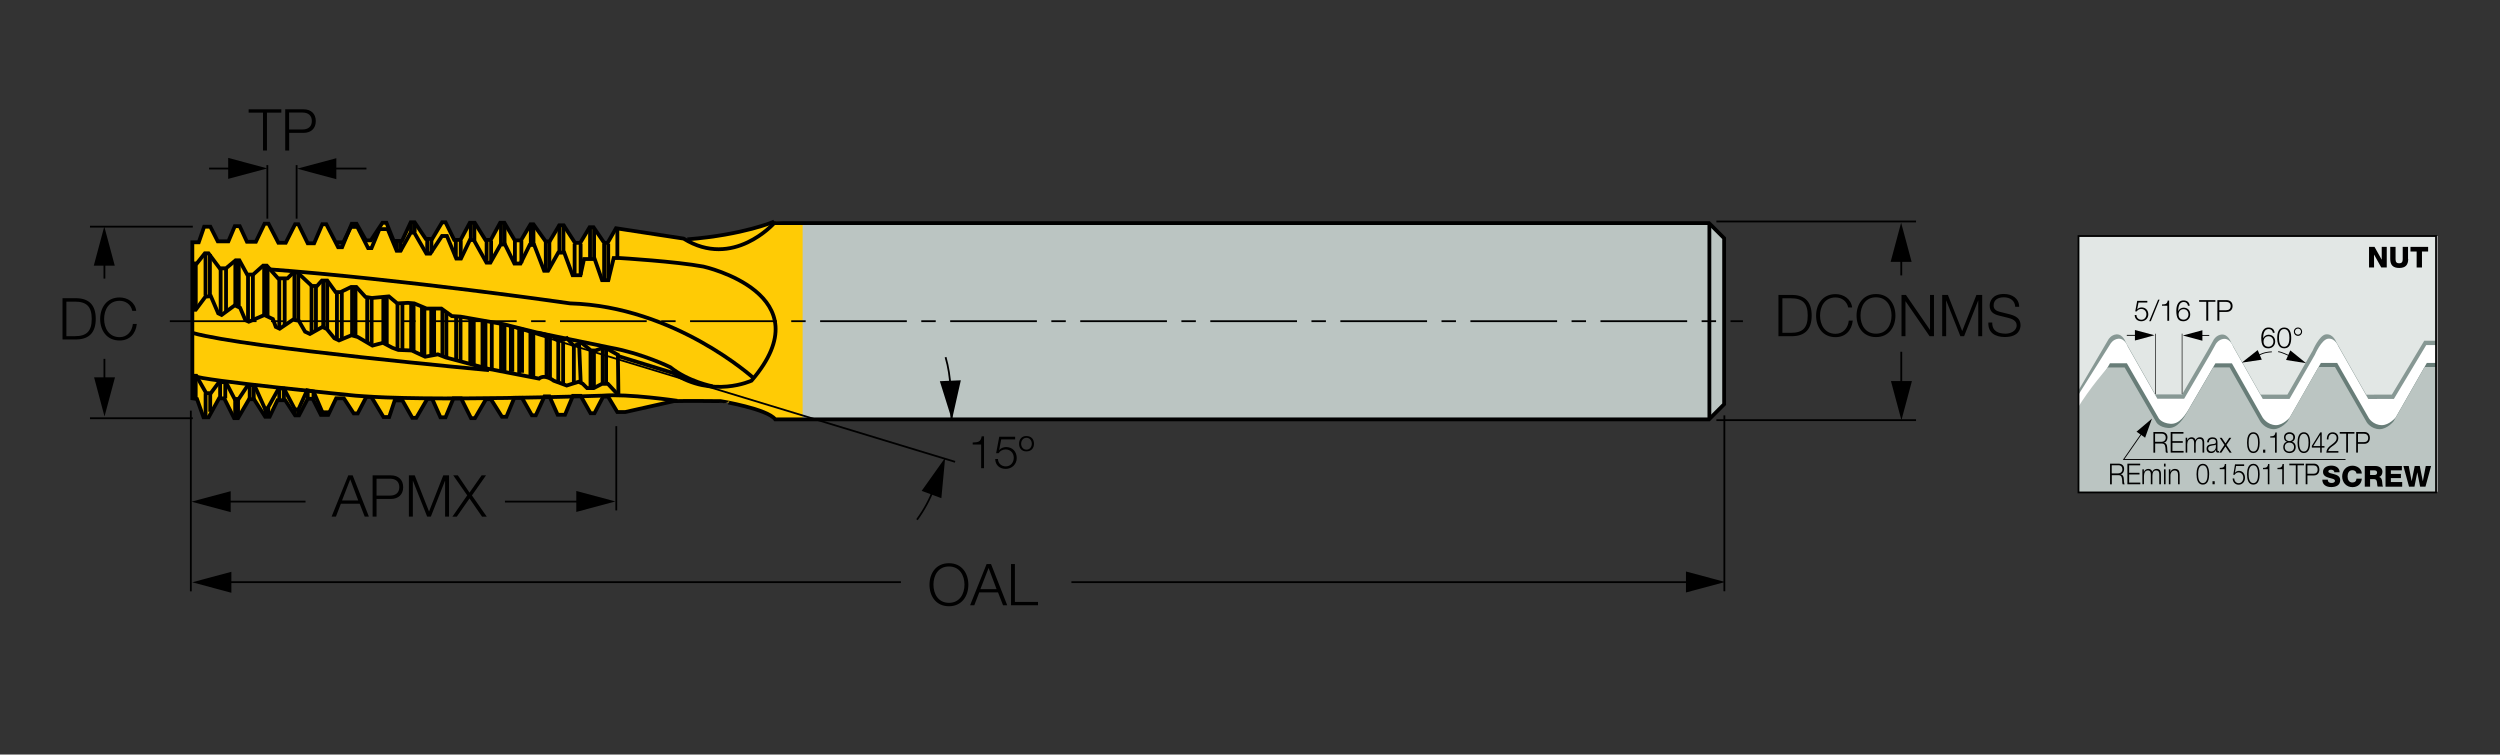 <?xml version="1.0" encoding="utf-8"?>
<!-- Generator: Adobe Illustrator 28.2.0, SVG Export Plug-In . SVG Version: 6.00 Build 0)  -->
<svg version="1.1" xmlns="http://www.w3.org/2000/svg" xmlns:xlink="http://www.w3.org/1999/xlink" x="0px" y="0px"
	 viewBox="0 0 328.7 99.21" style="enable-background:new 0 0 328.7 99.21;" xml:space="preserve">
<rect x="0" y="0" width="328.7" height="99.21" fill="#333333" stroke="none"/>
<style type="text/css">
	.st0{fill-rule:evenodd;clip-rule:evenodd;fill:#BBC5C2;}
	.st1{fill-rule:evenodd;clip-rule:evenodd;fill:#FFCB05;}
	.st2{fill:#BBC5C2;}
	.st3{fill-rule:evenodd;clip-rule:evenodd;fill:none;stroke:#000000;stroke-width:0.5;stroke-miterlimit:3.864;}
	.st4{fill-rule:evenodd;clip-rule:evenodd;fill:none;stroke:#000000;stroke-width:0.25;stroke-miterlimit:3.864;}
	.st5{fill-rule:evenodd;clip-rule:evenodd;}
	.st6{fill:none;}
	.st7{clip-path:url(#SVGID_00000144302276277398887780000007840238267653139644_);fill:#FFFFFF;}
	.st8{clip-path:url(#SVGID_00000144302276277398887780000007840238267653139644_);}
	.st9{clip-path:url(#SVGID_00000178921922326366267480000006429988885414320819_);fill:#879894;}
	.st10{clip-path:url(#SVGID_00000178921922326366267480000006429988885414320819_);fill:#E2E7E5;}
	.st11{clip-path:url(#SVGID_00000178921922326366267480000006429988885414320819_);fill:#687D78;}
	.st12{clip-path:url(#SVGID_00000178921922326366267480000006429988885414320819_);fill:#BBC5C2;}
	
		.st13{clip-path:url(#SVGID_00000178921922326366267480000006429988885414320819_);fill:none;stroke:#000000;stroke-width:0.083;stroke-miterlimit:3.864;}
	.st14{clip-path:url(#SVGID_00000161589636042139202060000011719566687437248663_);}
	.st15{clip-path:url(#SVGID_00000034794029492985028120000003390780219340884618_);fill:none;stroke:#000000;stroke-width:0.118;}
	.st16{clip-path:url(#SVGID_00000034794029492985028120000003390780219340884618_);}
	
		.st17{clip-path:url(#SVGID_00000034794029492985028120000003390780219340884618_);fill:none;stroke:#000000;stroke-width:0.083;stroke-miterlimit:3.864;}
	.st18{clip-path:url(#SVGID_00000160875807754965762060000003145527830166757303_);fill:none;stroke:#000000;stroke-width:0.237;}
</style>
<g id="Foreground">
	<rect x="101.9" y="29.24" class="st0" width="122.95" height="25.91"/>
	<path class="st1" d="M102.02,29.13c0,0-5.11,6.24-12.14,2.24l-8.89-1.36l-1.1,1.92h-0.45l-1.4-2.05h-0.52l-1.23,2.05h-0.69
		l-1.49-2.31h-0.58l-1.27,2.12h-0.52l-1.6-2.25h-0.39L68.5,31.6h-0.82l-1.36-2.31h-0.56l-1.23,2.25h-0.71l-1.4-2.25h-0.65
		l-1.21,2.25h-0.84l-1.14-2.31h-0.45l-1.3,2.18h-0.85l-1.46-2.18h-0.52l-1.14,2.44h-1.1l-0.95-2.38h-0.52l-1.53,2.31h-0.65
		l-1.23-2.18h-0.63l-1.27,3.09h-0.52l-1.56-3.03h-0.52l-1.08,2.51h-0.84l-1.23-2.51h-0.43l-1.23,2.44H36.6l-1.3-2.51h-0.52
		l-1.14,2.38h-1.17l-0.95-2.05h-0.65l-0.84,1.99h-1.4l-0.97-1.92h-0.82l-0.71,2.05h-0.84l0,20.51l0.61,0.09l0.86,2.41h0.67
		l1.37-2.49h0.68l1.3,2.6h0.52l1.45-2.49h0.65l1.47,2.31h0.58l1.04-2.18h1.01l1.3,1.99h0.52l1.14-2.18h0.65l1.08,2.12h0.97
		l1.04-2.18h1.01l1.3,1.99h0.52l1.14-2.18h0.65l1.6,2.65h0.75l0.73-2.18h1.01l1.3,2.29h0.52l1.45-2.49h0.65l1.08,2.42h0.67
		l1.04-2.49h1.01l1.3,2.6h0.52l1.45-2.49h0.65L66,54.8h0.58l1.04-2.49h1.01l1.3,2.29h0.52l1.14-2.49h0.65l1.08,2.42h0.97l1.04-2.49
		h1.01l1.3,2.29h0.52l1.14-2.18h0.65l1.21,2.02h1.07l6.37-1.43c1.38-0.05,6.16,0,6.16,0s6.13,0.99,7.17,2.38l3.6,0.03V29.34
		L102.02,29.13z"/>
	<path class="st1" d="M81.31,51.95l-1.38-1.48h-0.78l-1.1,0.56h-0.86l-0.58-0.58l-0.55-0.25l-1.55,0.49l-1.7-0.63
		c0,0-1.17-0.93-1.94-0.28l-6.73-1.3l-5.52-1.48l-1.05-0.41l-1.67,0.31l-1.77-0.82l-1.76-0.07l-0.77-0.28l-1.25-0.66l-1.38,0.37
		l-1.93-1.13l-0.83-0.23l-1.64,0.68l-0.61-0.29l-0.99-1.21l-0.58-0.27l-1.64,0.92l-0.64-0.3l-0.83-1.44l-0.77-0.13l-1.74,1.18
		l-0.51-0.24l-0.38-1.03l-1.12-0.53l-2.05,0.88l-0.45-0.21l-0.69-1.62l-0.7-0.33l-1.73,1.27l-0.45-0.21l-0.97-2.26l-0.71,0.07
		l-1.28,1.72h-0.49v8.55l0.57,0.15l1.3,2.29h0.61l1.07-1.45h0.92l1.14,2.21h0.53l1.22-1.83h0.84l1.37,3.05h0.38l1.45-2.59h0.69
		l1.45,2.75h0.46l1.14-2.52h0.9v1.14l0.89,2.09h0.97l1.04-2.18h1.01l1.3,1.99h0.52l1.14-2.18h0.65l1.6,2.65h0.75l0.73-2.18h1.01
		l1.3,2.29h0.52l1.45-2.49h0.65l1.08,2.42h0.67l1.04-2.49h1.01l1.3,2.6h0.52l1.45-2.49h0.65L66,54.8h0.58l1.04-2.49h1.01l1.3,2.29
		h0.52l1.14-2.49h0.65l1.08,2.42h0.97l1.04-2.49h1.01l1.3,2.29h0.52l1.14-2.18h0.65l1.21,2.02h1.07c0,0,6.21-1.14,6.21-1.6
		L81.31,51.95z"/>
	<path class="st1" d="M46.94,29.62l1.47,3.01h0.45l1.04-2.5h1.08l1.18,2.85h0.52l1.33-2.38h0.47l1.59,2.76h0.52l1.53-2.32h0.65
		l1.23,2.97h0.62l1.17-2.44h0.52l1.66,2.97h0.52l1.34-2.38h0.58l1.23,2.5h0.81l1.2-2.44h0.6l1.3,3.39h0.52l1.34-2.38h0.79l1.1,2.97
		h1.03l0.47-2.13h1.4l0.97,2.78h0.82l0.71-2.91h0.84c0,0,7.31,0.44,10.96,1.12c0,0,16.14,3.58,6.32,15c0,0-5.12,2.38-10.29-1
		l-7.32-2.26l-1.51-1h-0.64l-0.78,0.28H77.7l-1.24-1.01l-1.01,0.41l-0.9-1.01c0,0-1.31,0.73-1.73-0.19l-6.65-1.66l-5.63-0.99
		l-1.13-0.07l-1.38-0.99h-1.95l-1.62-0.68l-0.82-0.07l-1.41,0.07l-1.1-0.92l-2.23,0.21l-0.85-0.14l-1.2-1.31h-0.68l-1.41,0.68h-0.63
		l-1.1-1.52h-0.71l-0.64,0.71h-0.68l-1.88-1.76h-0.56L37.8,36.6h-1.24l-1.48-1.67h-0.49l-1.31,1.17h-0.78l-1.03-1.88h-0.49
		l-1.27,1.06h-0.82l-1.48-1.98h-0.47l-1.06,1.34h-0.56l-0.02,0l-0.01-2.79h0.84l0.71-2.05h0.82l0.97,1.92h1.4l0.84-1.99h0.65
		l0.95,2.05h1.17l1.14-2.38h0.52l1.3,2.51h0.95l1.23-2.44h0.43l1.23,2.51h0.84l1.08-2.51h0.52l1.56,3.03h0.52l1.27-3.09L46.94,29.62
		z"/>
	<path class="st1" d="M101.79,29.13c0,0-4,1.75-11.42,2.34c0,0,4.24,3.02,8.96-0.11L101.79,29.13z"/>
	<g id="XMLID_1_">
		<g>
			<polygon class="st2" points="226.69,31.39 226.69,53.15 224.72,55.12 224.72,29.42 			"/>
		</g>
		<g>
		</g>
	</g>
	<path class="st3" d="M101.79,29.13c0,0-4,1.75-11.42,2.34"/>
	<line class="st3" x1="224.75" y1="29.42" x2="224.75" y2="55.05"/>
	<path class="st3" d="M44.2,31.86h0.94l1-2.03h0.84l1.42,2.79h0.45l1.04-2.5h1.08l1.18,2.85h0.52l1.33-2.38h0.47l1.59,2.76h0.52
		l1.53-2.32h0.65l1.23,2.97h0.62l1.17-2.44h0.52l1.66,2.97h0.52l1.34-2.38h0.58l1.23,2.5h0.81l1.2-2.44h0.6l1.3,3.39h0.52l1.34-2.38
		h0.79l1.1,2.97h1.03l0.47-2.13h1.4l0.97,2.78h0.82l0.71-2.91h0.84c0,0,7.31,0.44,10.96,1.12c0,0,16.14,3.58,6.32,15
		c0,0-5.12,2.38-10.29-1l-7.32-2.26"/>
	<line class="st3" x1="79.97" y1="32.04" x2="79.97" y2="36.86"/>
	<line class="st3" x1="79.43" y1="32.04" x2="79.43" y2="36.86"/>
	<line class="st3" x1="78.11" y1="30.01" x2="78.11" y2="34.07"/>
	<line class="st3" x1="77.58" y1="30.01" x2="77.58" y2="34.07"/>
	<line class="st3" x1="74.08" y1="29.54" x2="74.08" y2="33.18"/>
	<line class="st3" x1="75.55" y1="32.04" x2="75.55" y2="36.21"/>
	<line class="st3" x1="76.34" y1="32.04" x2="76.34" y2="36.15"/>
	<line class="st3" x1="73.55" y1="29.54" x2="73.55" y2="33.18"/>
	<line class="st3" x1="72.23" y1="31.63" x2="72.23" y2="35.27"/>
	<line class="st3" x1="71.76" y1="31.63" x2="71.76" y2="35.62"/>
	<line class="st3" x1="70.14" y1="29.56" x2="70.14" y2="32.28"/>
	<line class="st3" x1="69.79" y1="29.56" x2="69.79" y2="32.28"/>
	<line class="st3" x1="68.55" y1="31.63" x2="68.55" y2="34.6"/>
	<line class="st3" x1="67.7" y1="31.63" x2="67.7" y2="34.6"/>
	<line class="st3" x1="66.34" y1="29.42" x2="66.34" y2="32.1"/>
	<line class="st3" x1="65.87" y1="29.42" x2="65.87" y2="32.1"/>
	<line class="st3" x1="64.57" y1="31.63" x2="64.57" y2="34.3"/>
	<line class="st3" x1="63.98" y1="31.63" x2="63.98" y2="34.3"/>
	<line class="st3" x1="62.37" y1="29.36" x2="62.37" y2="31.63"/>
	<line class="st3" x1="61.9" y1="29.36" x2="61.9" y2="31.63"/>
	<line class="st3" x1="60.58" y1="31.63" x2="60.58" y2="33.89"/>
	<line class="st3" x1="59.93" y1="31.63" x2="59.93" y2="33.89"/>
	<line class="st3" x1="56.72" y1="31.45" x2="56.72" y2="33.24"/>
	<line class="st3" x1="56.17" y1="31.45" x2="56.17" y2="33.24"/>
	<line class="st3" x1="54.52" y1="29.25" x2="54.52" y2="30.54"/>
	<line class="st3" x1="54.04" y1="29.25" x2="54.04" y2="30.54"/>
	<line class="st3" x1="52.67" y1="31.74" x2="52.67" y2="33.04"/>
	<line class="st3" x1="52.19" y1="31.74" x2="52.19" y2="33.04"/>
	<path class="st3" d="M99.08,49.71c0,0-10.35-9.41-24.11-9.82c0,0-21.77-3.15-40.08-4.52"/>
	<line class="st3" x1="81.17" y1="30.05" x2="81.17" y2="33.97"/>
	<path class="st3" d="M89.06,52.7c0,0-6.48-0.96-9.83-0.68c0,0-23.35,0.82-32.51,0c0,0-20.49-2.02-21.12-2.58"/>
	<path class="st3" d="M64.29,48.67c0,0-31.87-2.93-38.91-4.88"/>
	<path class="st3" d="M81.31,51.88l-0.07-5.23l-1.52-0.85h-0.64l-0.78,0.28H77.7l-1.24-1.01l-1.01,0.41l-0.9-1.01
		c0,0-1.31,0.73-1.73-0.19l-6.65-1.66l-5.63-0.99l-1.13-0.07l-1.38-0.99h-1.95l-1.62-0.68l-0.82-0.07l-1.41,0.07l-1.1-0.92
		l-2.23,0.21l-0.85-0.14l-1.2-1.31h-0.68l-1.41,0.68h-0.63l-1.1-1.52h-0.71l-0.64,0.71h-0.68l-1.88-1.76h-0.56L37.8,36.6h-1.24
		l-1.48-1.67h-0.49l-1.31,1.17h-0.78l-1.03-1.88h-0.49l-1.27,1.06h-0.82l-1.48-1.98h-0.47l-1.06,1.34h-0.56"/>
	<path class="st3" d="M81.31,51.95l-1.38-1.48h-0.78l-1.1,0.56h-0.86l-0.58-0.58l-0.55-0.25l-1.55,0.49l-1.7-0.63
		c0,0-1.17-0.93-1.94-0.28l-6.73-1.3l-5.52-1.48l-1.05-0.41l-1.67,0.31l-1.77-0.82l-1.76-0.07l-0.77-0.28l-1.25-0.66l-1.38,0.37
		l-1.93-1.13l-0.83-0.23l-1.64,0.68l-0.61-0.29l-0.99-1.21l-0.58-0.27l-1.64,0.92l-0.64-0.3l-0.83-1.44l-0.77-0.13l-1.74,1.18
		l-0.51-0.24l-0.38-1.03l-1.12-0.53l-2.05,0.88l-0.45-0.21l-0.69-1.62l-0.7-0.33l-1.73,1.27l-0.45-0.21l-0.97-2.26l-0.71,0.07
		l-1.28,1.72h-0.49"/>
	<line class="st3" x1="79.69" y1="45.87" x2="79.69" y2="50.36"/>
	<line class="st3" x1="79.24" y1="45.87" x2="79.24" y2="50.36"/>
	<line class="st3" x1="78.09" y1="46.19" x2="78.09" y2="50.88"/>
	<line class="st3" x1="77.64" y1="46.12" x2="77.64" y2="50.94"/>
	<line class="st3" x1="76.14" y1="45.21" x2="76.35" y2="50.23"/>
	<line class="st3" x1="75.45" y1="45.42" x2="75.45" y2="50.23"/>
	<line class="st3" x1="74.04" y1="44.9" x2="74.04" y2="50.49"/>
	<line class="st3" x1="73.4" y1="44.77" x2="73.4" y2="50.36"/>
	<line class="st3" x1="72.31" y1="44.2" x2="72.31" y2="49.78"/>
	<line class="st3" x1="71.86" y1="44" x2="71.86" y2="49.59"/>
	<line class="st3" x1="70.12" y1="43.62" x2="70.12" y2="49.53"/>
	<line class="st3" x1="69.74" y1="43.55" x2="69.74" y2="49.46"/>
	<line class="st3" x1="68.64" y1="43.1" x2="68.64" y2="49.01"/>
	<line class="st3" x1="68.26" y1="43.23" x2="68.26" y2="49.14"/>
	<line class="st3" x1="67.36" y1="42.97" x2="67.36" y2="48.88"/>
	<line class="st3" x1="67.17" y1="42.97" x2="67.17" y2="48.88"/>
	<line class="st3" x1="66.33" y1="42.72" x2="66.33" y2="48.82"/>
	<line class="st3" x1="65.88" y1="42.59" x2="65.88" y2="48.69"/>
	<line class="st3" x1="64.66" y1="42.46" x2="64.66" y2="48.56"/>
	<line class="st3" x1="63.83" y1="42.2" x2="63.83" y2="48.31"/>
	<line class="st3" x1="63.44" y1="42.07" x2="63.44" y2="48.18"/>
	<line class="st3" x1="62.29" y1="41.95" x2="62.29" y2="48.05"/>
	<line class="st3" x1="61.83" y1="41.88" x2="61.83" y2="47.98"/>
	<line class="st3" x1="60.55" y1="41.63" x2="60.55" y2="47.47"/>
	<line class="st3" x1="59.97" y1="41.63" x2="59.97" y2="47.47"/>
	<line class="st3" x1="58.17" y1="40.66" x2="58.17" y2="46.7"/>
	<line class="st3" x1="58.69" y1="40.98" x2="58.69" y2="47.02"/>
	<line class="st3" x1="57.08" y1="40.66" x2="57.08" y2="46.7"/>
	<line class="st3" x1="56.7" y1="40.6" x2="56.7" y2="46.64"/>
	<line class="st3" x1="55.8" y1="40.47" x2="55.8" y2="46.76"/>
	<line class="st3" x1="55.48" y1="40.34" x2="55.48" y2="46.64"/>
	<line class="st3" x1="54.38" y1="39.96" x2="54.38" y2="46.25"/>
	<line class="st3" x1="54.06" y1="39.89" x2="54.06" y2="46.19"/>
	<line class="st3" x1="52.91" y1="39.89" x2="52.91" y2="45.93"/>
	<line class="st3" x1="52.26" y1="39.96" x2="52.26" y2="45.8"/>
	<line class="st3" x1="50.85" y1="38.99" x2="50.85" y2="45.22"/>
	<line class="st3" x1="50.4" y1="38.99" x2="50.4" y2="44.97"/>
	<line class="st3" x1="48.86" y1="39.25" x2="48.86" y2="45.22"/>
	<line class="st3" x1="48.28" y1="39.06" x2="48.28" y2="45.03"/>
	<line class="st3" x1="46.74" y1="37.77" x2="46.74" y2="44.07"/>
	<line class="st3" x1="46.29" y1="37.77" x2="46.29" y2="44.07"/>
	<line class="st3" x1="44.94" y1="38.42" x2="44.94" y2="44.52"/>
	<line class="st3" x1="44.3" y1="38.42" x2="44.3" y2="44.52"/>
	<line class="st3" x1="43.02" y1="36.94" x2="43.02" y2="43.3"/>
	<line class="st3" x1="42.5" y1="36.87" x2="42.5" y2="42.91"/>
	<line class="st3" x1="41.54" y1="37.64" x2="41.54" y2="43.42"/>
	<line class="st3" x1="40.96" y1="37.58" x2="40.96" y2="43.81"/>
	<line class="st3" x1="39.22" y1="35.91" x2="39.22" y2="42.14"/>
	<line class="st3" x1="38.71" y1="35.91" x2="38.71" y2="41.95"/>
	<line class="st3" x1="37.43" y1="36.68" x2="37.43" y2="42.72"/>
	<line class="st3" x1="36.72" y1="36.62" x2="36.72" y2="43.04"/>
	<line class="st3" x1="35.18" y1="35.07" x2="35.18" y2="41.5"/>
	<line class="st3" x1="34.73" y1="35.07" x2="34.73" y2="41.5"/>
	<line class="st3" x1="33.25" y1="36.1" x2="33.25" y2="42.01"/>
	<line class="st3" x1="32.61" y1="36.1" x2="32.61" y2="42.2"/>
	<line class="st3" x1="31.39" y1="34.3" x2="31.39" y2="40.41"/>
	<line class="st3" x1="30.94" y1="34.3" x2="30.94" y2="40.15"/>
	<line class="st3" x1="29.72" y1="35.2" x2="29.72" y2="41.05"/>
	<line class="st3" x1="29.01" y1="35.33" x2="29.01" y2="41.18"/>
	<line class="st3" x1="27.6" y1="33.41" x2="27.6" y2="38.86"/>
	<line class="st3" x1="27.02" y1="33.41" x2="27.02" y2="38.86"/>
	<line class="st3" x1="25.74" y1="34.69" x2="25.74" y2="40.53"/>
	<path class="st3" d="M93.68,50.79c0,0-3.18-0.6-5.55-2.51c0,0-3.64-1.81-7.89-2.57l-9.56-1.97"/>
	<line class="st3" x1="43.28" y1="54.21" x2="42.13" y2="54.21"/>
	<polyline class="st3" points="42.36,54.14 41.22,51.47 40.38,51.31 39.24,53.83 38.78,53.83 37.33,51.08 36.64,51.08 35.19,53.68 
		34.81,53.68 33.44,50.63 32.6,50.63 31.38,52.46 30.85,52.46 29.7,50.25 28.79,50.25 27.72,51.69 27.11,51.69 25.81,49.41 
		25.28,49.41 	"/>
	<line class="st3" x1="25.73" y1="49.48" x2="25.73" y2="52.46"/>
	<line class="st3" x1="27.03" y1="51.69" x2="27.03" y2="54.75"/>
	<line class="st3" x1="27.64" y1="51.69" x2="27.64" y2="54.14"/>
	<line class="st3" x1="28.94" y1="50.25" x2="28.94" y2="52.31"/>
	<line class="st3" x1="29.62" y1="50.32" x2="29.62" y2="52.38"/>
	<line class="st3" x1="30.92" y1="52.53" x2="30.92" y2="54.9"/>
	<line class="st3" x1="31.3" y1="52.53" x2="31.3" y2="54.9"/>
	<line class="st3" x1="32.83" y1="50.55" x2="32.83" y2="52.61"/>
	<line class="st3" x1="33.36" y1="50.63" x2="33.36" y2="52.69"/>
	<line class="st3" x1="34.89" y1="53.6" x2="34.89" y2="54.75"/>
	<line class="st3" x1="35.27" y1="53.6" x2="35.27" y2="54.75"/>
	<line class="st3" x1="36.72" y1="51.24" x2="36.72" y2="52.61"/>
	<line class="st3" x1="37.33" y1="51.16" x2="37.33" y2="52.61"/>
	<line class="st3" x1="38.78" y1="53.83" x2="38.78" y2="54.59"/>
	<line class="st3" x1="39.24" y1="53.83" x2="39.24" y2="54.59"/>
	<line class="st3" x1="40.46" y1="52.46" x2="40.46" y2="51.39"/>
	<line class="st3" x1="41.22" y1="52.53" x2="41.22" y2="51.47"/>
	<path class="st3" d="M101.93,55.14H224.7l1.99-1.99V31.32l-1.99-1.99H101.79c0,0-5.4,6.11-11.91,2.04l-8.89-1.36l-1.1,1.92h-0.45
		l-1.4-2.05h-0.52l-1.23,2.05h-0.69l-1.49-2.31h-0.58l-1.27,2.12h-0.52l-1.6-2.25h-0.39L68.5,31.6h-0.82l-1.36-2.31h-0.56
		l-1.23,2.25h-0.71l-1.4-2.25h-0.65l-1.21,2.25h-0.84l-1.14-2.31h-0.45l-1.3,2.18h-0.85l-1.46-2.18h-0.52l-1.14,2.44h-1.1
		l-0.95-2.38h-0.52l-1.53,2.31h-0.65l-1.23-2.18h-0.63l-1.27,3.09h-0.52l-1.56-3.03h-0.52l-1.08,2.51h-0.84l-1.23-2.51h-0.43
		l-1.23,2.44H36.6l-1.3-2.51h-0.52l-1.14,2.38h-1.17l-0.95-2.05h-0.65l-0.84,1.99h-1.4l-0.97-1.92h-0.82l-0.71,2.05h-0.84l0,20.51
		l0.61,0.09l0.86,2.41h0.67l1.37-2.49h0.68l1.3,2.6h0.52l1.45-2.49h0.65l1.47,2.31h0.58l1.04-2.18h1.01l1.3,1.99h0.52l1.14-2.18
		h0.65l1.08,2.12h0.97l1.04-2.18h1.01l1.3,1.99h0.52l1.14-2.18h0.65l1.6,2.65h0.75l0.73-2.18h1.01l1.3,2.29h0.52l1.45-2.49h0.65
		l1.08,2.42h0.67l1.04-2.49h1.01l1.3,2.6h0.52l1.45-2.49h0.65L66,54.8h0.58l1.04-2.49h1.01l1.3,2.29h0.52l1.14-2.49h0.65l1.08,2.42
		h0.97l1.04-2.49h1.01l1.3,2.29h0.52l1.14-2.18h0.65l1.21,2.02h1.07l6.37-1.43c1.38-0.05,6.16,0,6.16,0S100.89,53.75,101.93,55.14z"
		/>
	<path class="st4" d="M125.09,54.45c0.01,0.25,0.01,0.49,0.01,0.74"/>
	<g>
		<path class="st5" d="M134.94,59.35c0.68,0,1.01-0.45,1.01-1.01c0-0.56-0.33-1.01-1.01-1.01c-0.62,0-0.95,0.45-0.95,1.01
			C133.98,58.91,134.32,59.35,134.94,59.35z M134.96,59.12c-0.46,0-0.7-0.39-0.7-0.78c0-0.38,0.24-0.78,0.7-0.78
			c0.46,0,0.7,0.4,0.7,0.78C135.66,58.73,135.43,59.12,134.96,59.12z"/>
	</g>
</g>
<g id="Layer_2">
	<g>
		<path d="M229.16,42.35h-1.63v-0.24h1.63V42.35z M225.63,42.35h-1.9v-0.24h1.9V42.35z M221.83,42.35h-11.4v-0.24h11.4V42.35z
			 M208.53,42.35h-1.9v-0.24h1.9V42.35z M204.73,42.35h-11.4v-0.24h11.4V42.35z M191.43,42.35h-1.9v-0.24h1.9V42.35z M187.63,42.35
			h-11.4v-0.24h11.4V42.35z M174.33,42.35h-1.9v-0.24h1.9V42.35z M170.53,42.35h-11.4v-0.24h11.4V42.35z M157.23,42.35h-1.9v-0.24
			h1.9V42.35z M153.43,42.35h-11.4v-0.24h11.4V42.35z M140.13,42.35h-1.9v-0.24h1.9V42.35z M136.33,42.35h-11.4v-0.24h11.4V42.35z
			 M123.03,42.35h-1.9v-0.24h1.9V42.35z M119.23,42.35h-11.4v-0.24h11.4V42.35z M105.93,42.35h-1.9v-0.24h1.9V42.35z M102.13,42.35
			h-11.4v-0.24h11.4V42.35z M88.83,42.35h-1.9v-0.24h1.9V42.35z M85.03,42.35h-11.4v-0.24h11.4V42.35z M71.73,42.35h-1.9v-0.24h1.9
			V42.35z M67.93,42.35h-11.4v-0.24h11.4V42.35z M54.63,42.35h-1.9v-0.24h1.9V42.35z M50.83,42.35h-11.4v-0.24h11.4V42.35z
			 M37.53,42.35h-1.9v-0.24h1.9V42.35z M33.73,42.35h-11.4v-0.24h11.4V42.35z"/>
	</g>
	<g>
		<rect x="80.91" y="56.03" width="0.24" height="11.08"/>
	</g>
	<g>
		<g>
			<rect x="29.38" y="65.83" width="10.79" height="0.24"/>
		</g>
		<g>
			<polygon points="30.33,64.58 25.18,65.96 30.33,67.34 			"/>
		</g>
	</g>
	<g>
		<g>
			<path d="M45.79,62.5h0.58l2.13,5.42h-0.55l-0.66-1.69h-2.47l-0.65,1.69H43.6L45.79,62.5z M44.97,65.8h2.13l-1.05-2.78L44.97,65.8
				z"/>
		</g>
		<g>
			<path d="M48.99,62.5h2.41c0.97,0,1.61,0.57,1.61,1.55c0,0.98-0.64,1.55-1.61,1.55h-1.89v2.32h-0.52V62.5z M49.51,65.16h1.78
				c0.71,0,1.21-0.36,1.21-1.11c0-0.74-0.49-1.11-1.21-1.11h-1.78V65.16z"/>
		</g>
		<g>
			<path d="M53.77,62.5h0.76l1.88,4.76l1.87-4.76h0.76v5.42h-0.52v-4.69H58.5l-1.85,4.69h-0.49l-1.86-4.69h-0.02v4.69h-0.52V62.5z"
				/>
		</g>
		<g>
			<path d="M59.59,62.5h0.61l1.53,2.27l1.59-2.27h0.58l-1.85,2.64L64,67.93h-0.62l-1.65-2.39l-1.67,2.39h-0.58l1.95-2.8L59.59,62.5z
				"/>
		</g>
	</g>
	<g>
		<rect x="11.83" y="29.68" width="13.52" height="0.24"/>
	</g>
	<g>
		<rect x="11.83" y="54.87" width="13.52" height="0.24"/>
	</g>
	<g>
		<g>
			<rect x="13.61" y="47.18" width="0.24" height="3.37"/>
		</g>
		<g>
			<polygon points="12.37,49.61 13.74,54.76 15.12,49.61 			"/>
		</g>
	</g>
	<g>
		<g>
			<path d="M8.22,39.21h1.88c1.63,0.04,2.49,0.93,2.49,2.71s-0.86,2.67-2.49,2.71H8.22V39.21z M8.73,44.2h1.1
				c1.56,0.01,2.23-0.65,2.23-2.27s-0.68-2.28-2.23-2.27h-1.1V44.2z"/>
		</g>
		<g>
			<path d="M17.39,40.86c-0.18-0.84-0.87-1.31-1.66-1.31c-1.44,0-2.04,1.2-2.04,2.39c0,1.18,0.61,2.39,2.04,2.39
				c1,0,1.64-0.77,1.74-1.74h0.52c-0.14,1.33-0.99,2.18-2.26,2.18c-1.71,0-2.56-1.34-2.56-2.83c0-1.48,0.85-2.83,2.56-2.83
				c1.03,0,2.04,0.62,2.18,1.76H17.39z"/>
		</g>
	</g>
	<g>
		<rect x="24.97" y="53.99" width="0.24" height="23.76"/>
	</g>
	<g>
		<rect x="226.6" y="54.61" width="0.24" height="23.13"/>
	</g>
	<g>
		<g>
			<rect x="29.48" y="76.42" width="88.97" height="0.24"/>
		</g>
		<g>
			<polygon points="30.42,75.18 25.27,76.56 30.42,77.94 			"/>
		</g>
	</g>
	<g>
		<g>
			<path d="M124.77,74.05c1.7,0,2.55,1.34,2.55,2.83c0,1.48-0.85,2.83-2.55,2.83c-1.71,0-2.56-1.34-2.56-2.83
				C122.21,75.39,123.06,74.05,124.77,74.05z M124.77,79.26c1.43,0,2.04-1.2,2.04-2.39c0-1.18-0.61-2.39-2.04-2.39
				c-1.44,0-2.04,1.2-2.04,2.39C122.73,78.06,123.34,79.26,124.77,79.26z"/>
		</g>
		<g>
			<path d="M129.72,74.16h0.58l2.13,5.42h-0.55l-0.66-1.69h-2.47l-0.65,1.69h-0.55L129.72,74.16z M128.9,77.46h2.13l-1.05-2.78
				L128.9,77.46z"/>
		</g>
		<g>
			<path d="M132.92,74.16h0.52v4.98h3.04v0.44h-3.55V74.16z"/>
		</g>
	</g>
	<g>
		<rect x="35.03" y="21.71" width="0.24" height="7.04"/>
	</g>
	<g>
		<rect x="38.88" y="21.71" width="0.24" height="7.04"/>
	</g>
	<g>
		<g>
			<rect x="27.49" y="22.04" width="3.44" height="0.24"/>
		</g>
		<g>
			<polygon points="30,23.52 35.15,22.14 30,20.76 			"/>
		</g>
	</g>
	<g>
		<g>
			<rect x="43.28" y="22.04" width="4.9" height="0.24"/>
		</g>
		<g>
			<polygon points="44.22,20.8 39.07,22.18 44.22,23.56 			"/>
		</g>
	</g>
	<g>
		<g>
			<path d="M32.69,14.37h4.3v0.44H35.1v4.98h-0.52v-4.98h-1.89V14.37z"/>
		</g>
		<g>
			<path d="M37.5,14.37h2.41c0.97,0,1.61,0.57,1.61,1.55c0,0.98-0.64,1.55-1.61,1.55h-1.89v2.32H37.5V14.37z M38.01,17.02h1.78
				c0.71,0,1.21-0.36,1.21-1.11c0-0.74-0.49-1.11-1.21-1.11h-1.78V17.02z"/>
		</g>
	</g>
	<g>
		<rect x="225.67" y="29" width="26.25" height="0.24"/>
	</g>
	<g>
		<rect x="225.67" y="55.12" width="26.25" height="0.24"/>
	</g>
	<g>
		<g>
			<rect x="249.86" y="46.25" width="0.24" height="4.79"/>
		</g>
		<g>
			<polygon points="248.62,50.1 250,55.25 251.38,50.1 			"/>
		</g>
	</g>
	<g>
		<g>
			<path d="M233.83,38.78h1.88c1.63,0.04,2.49,0.93,2.49,2.71c0,1.78-0.86,2.67-2.49,2.71h-1.88V38.78z M234.35,43.76h1.1
				c1.56,0.01,2.23-0.65,2.23-2.27c0-1.62-0.68-2.28-2.23-2.27h-1.1V43.76z"/>
		</g>
		<g>
			<path d="M243,40.42c-0.18-0.84-0.87-1.31-1.66-1.31c-1.44,0-2.04,1.2-2.04,2.39c0,1.18,0.61,2.39,2.04,2.39
				c1,0,1.64-0.77,1.74-1.74h0.52c-0.14,1.33-0.99,2.18-2.26,2.18c-1.71,0-2.56-1.34-2.56-2.83c0-1.48,0.85-2.83,2.56-2.83
				c1.03,0,2.04,0.62,2.18,1.76H243z"/>
		</g>
		<g>
			<path d="M246.66,38.66c1.7,0,2.55,1.35,2.55,2.83c0,1.48-0.85,2.83-2.55,2.83c-1.71,0-2.56-1.34-2.56-2.83
				C244.1,40.01,244.95,38.66,246.66,38.66z M246.66,43.87c1.43,0,2.04-1.2,2.04-2.39c0-1.18-0.61-2.39-2.04-2.39
				c-1.44,0-2.04,1.2-2.04,2.39C244.61,42.67,245.22,43.87,246.66,43.87z"/>
		</g>
		<g>
			<path d="M250.01,38.78h0.58l3.16,4.59h0.01v-4.59h0.52v5.42h-0.58l-3.16-4.59h-0.01v4.59h-0.52V38.78z"/>
		</g>
		<g>
			<path d="M255.35,38.78h0.76l1.88,4.75l1.87-4.75h0.76v5.42h-0.52v-4.69h-0.01l-1.85,4.69h-0.49l-1.86-4.69h-0.01v4.69h-0.52
				V38.78z"/>
		</g>
		<g>
			<path d="M261.94,42.41c-0.02,1.12,0.78,1.46,1.77,1.46c0.57,0,1.44-0.31,1.44-1.1c0-0.62-0.62-0.86-1.12-0.98l-1.21-0.3
				c-0.64-0.16-1.22-0.46-1.22-1.31c0-0.53,0.34-1.53,1.87-1.53c1.07,0,2.01,0.58,2.01,1.69h-0.52c-0.03-0.83-0.71-1.25-1.48-1.25
				c-0.71,0-1.36,0.27-1.36,1.08c0,0.51,0.38,0.72,0.82,0.83l1.32,0.33c0.77,0.21,1.4,0.54,1.4,1.43c0,0.37-0.15,1.55-2.07,1.55
				c-1.28,0-2.23-0.58-2.16-1.9H261.94z"/>
		</g>
	</g>
	<g>
		<g>
			<path d="M120.66,68.4l-0.19-0.14c0.95-1.3,1.7-2.7,2.24-4.16l0.22,0.08C122.38,65.66,121.62,67.08,120.66,68.4z"/>
		</g>
		<g>
			<polygon points="123.77,65.5 124.27,60.19 121.18,64.54 			"/>
		</g>
	</g>
	<g>
		<g>
			<rect x="13.61" y="33.98" width="0.24" height="2.65"/>
		</g>
		<g>
			<polygon points="15.09,34.93 13.71,29.78 12.33,34.93 			"/>
		</g>
	</g>
	<g>
		<g>
			<rect x="140.87" y="76.42" width="81.74" height="0.24"/>
		</g>
		<g>
			<polygon points="221.67,77.9 226.82,76.52 221.67,75.14 			"/>
		</g>
	</g>
	<g>
		<g>
			<rect x="249.86" y="33.49" width="0.24" height="2.72"/>
		</g>
		<g>
			<polygon points="251.34,34.43 249.96,29.28 248.58,34.43 			"/>
		</g>
	</g>
	<g>
		<g>
			<rect x="66.39" y="65.83" width="10.31" height="0.24"/>
		</g>
		<g>
			<polygon points="75.77,67.31 80.91,65.93 75.77,64.55 			"/>
		</g>
	</g>
	<g>
		<path class="st5" d="M127.89,58.45H129v3.11h0.38v-4.19h-0.31c-0.11,0.77-0.52,0.78-1.18,0.81V58.45z"/>
	</g>
	<g>
		<path class="st5" d="M130.85,60.36c0.02,0.8,0.6,1.29,1.38,1.29c0.8,0,1.45-0.6,1.45-1.42c0-0.84-0.54-1.45-1.41-1.45
			c-0.32,0-0.68,0.14-0.89,0.39l-0.01-0.01l0.27-1.39h1.83v-0.35h-2.09l-0.41,2.17h0.32c0.2-0.32,0.56-0.5,0.93-0.5
			c0.62,0,1.07,0.47,1.07,1.09c0,0.61-0.4,1.14-1.05,1.14c-0.57,0-1.01-0.39-1.03-0.97H130.85z"/>
	</g>
	<g>
		<rect x="95.24" y="20.01" transform="matrix(0.291 -0.957 0.957 0.291 18.306 127.802)" width="0.24" height="63.08"/>
	</g>
	<g>
		<g>
			<path d="M124.85,51.01c-0.06-1.39-0.27-2.74-0.64-4.02l0.23-0.06c0.37,1.3,0.59,2.67,0.65,4.08L124.85,51.01z"/>
		</g>
		<g>
			<polygon points="123.57,50.12 125.16,55.2 126.33,50 			"/>
		</g>
	</g>
</g>
<g id="סימון">
	<rect x="28.46" y="2.48" class="st6" width="245.06" height="94.25"/>
</g>
<g id="Web">
	<g>
		<g>
			<defs>
				<rect id="SVGID_1_" x="273.16" y="30.91" width="47.32" height="33.95"/>
			</defs>
			<clipPath id="SVGID_00000041266822998167147710000008409542479087107511_">
				<use xlink:href="#SVGID_1_"  style="overflow:visible;"/>
			</clipPath>
			
				<rect x="273.28" y="31.03" style="clip-path:url(#SVGID_00000041266822998167147710000008409542479087107511_);fill:#FFFFFF;" width="47.01" height="33.72"/>
			
				<rect x="273.28" y="31.03" style="clip-path:url(#SVGID_00000041266822998167147710000008409542479087107511_);fill:#FFFFFF;" width="47.2" height="33.62"/>
			<g style="clip-path:url(#SVGID_00000041266822998167147710000008409542479087107511_);">
				<defs>
					<rect id="SVGID_00000023260988850801979790000010784125904535359154_" x="273.28" y="31.03" width="47.01" height="33.72"/>
				</defs>
				<clipPath id="SVGID_00000137103824587171332240000007268201638285884846_">
					<use xlink:href="#SVGID_00000023260988850801979790000010784125904535359154_"  style="overflow:visible;"/>
				</clipPath>
				<path style="clip-path:url(#SVGID_00000137103824587171332240000007268201638285884846_);fill:#879894;" d="M290.59,46.58
					l0.75-1.35c0,0,0.34-0.62,1.07-0.68c0.87-0.03,1.21,1.05,1.21,1.05l3.89,6.85h3.52l3.33-5.8c0,0,0.87-2.04,1.75-2.12
					c0.93-0.09,1.32,0.99,1.32,0.99l3.95,6.94l3.37-0.01l4.25-7.08h1.47V30.63h-47.37v21.54l4.38-6.96c0,0,0.34-0.62,1.07-0.68
					c0.87-0.03,1.21,1.05,1.21,1.05l3.89,6.85h3.52L290.59,46.58z"/>
				<path style="clip-path:url(#SVGID_00000137103824587171332240000007268201638285884846_);fill:#E2E7E5;" d="M290.31,46.01
					l0.75-1.35c0,0,0.34-0.62,1.07-0.68c0.87-0.03,1.21,1.05,1.21,1.05l3.89,6.85h3.52l3.33-5.8c0,0,0.87-2.04,1.75-2.12
					c0.93-0.09,1.33,0.99,1.33,0.99l3.95,6.94l3.37-0.01l4.26-7.08h1.75V29.25h-47.37V51.6l4.09-6.96c0,0,0.34-0.62,1.07-0.68
					c0.87-0.03,1.21,1.05,1.21,1.05l3.89,6.85h3.52L290.31,46.01z"/>
				<path style="clip-path:url(#SVGID_00000137103824587171332240000007268201638285884846_);fill:#687D78;" d="M273.11,54.51
					c0.28-0.38,0.9-0.83,1.17-1.32c1.52-2.58,3.14-5.43,3.14-5.43h2.22l4.2,7.25c0,0,0.37,0.62,1.52,0.71
					c1.18,0.08,1.97-1.08,2.76-2.52c1.52-2.58,3.16-5.43,3.16-5.43h2.17l4.03,7.11c0,0,0.59,0.99,1.75,1.02
					c0.99,0,1.83-1.02,1.83-1.02l4.09-7.16h2.14l4.17,7.26c0,0,0.54,0.9,1.7,0.92c0.99,0,1.83-1.02,1.83-1.02l4.09-7.16h1.41v18.49
					l-47.37,2.05V54.51z"/>
				<path style="clip-path:url(#SVGID_00000137103824587171332240000007268201638285884846_);fill:#BBC5C2;" d="M273.11,55.07
					c0.28-0.38-0.26-0.83,0-1.32c1.52-2.58,4.02-5.44,4.02-5.44h2.21l4.2,7.25c0,0,0.37,0.62,1.52,0.71
					c1.18,0.08,1.97-1.07,2.76-2.52c1.52-2.58,3.16-5.44,3.16-5.44h2.17l4.03,7.1c0,0,0.59,0.99,1.75,1.02
					c0.99,0,1.83-1.02,1.83-1.02l4.09-7.16H307l4.17,7.26c0,0,0.54,0.9,1.7,0.92c0.99,0,1.83-1.02,1.83-1.02l4.09-7.16h1.69v21.32
					l-47.37,0.03V55.07z"/>
				
					<line style="clip-path:url(#SVGID_00000137103824587171332240000007268201638285884846_);fill:none;stroke:#000000;stroke-width:0.083;stroke-miterlimit:3.864;" x1="286.9" y1="51.8" x2="286.9" y2="43.87"/>
			</g>
			<g style="clip-path:url(#SVGID_00000041266822998167147710000008409542479087107511_);">
				<path d="M283.12,56.8h1.12c0.4,0,0.74,0.22,0.74,0.71c0,0.34-0.16,0.62-0.47,0.69v0.01c0.32,0.04,0.41,0.29,0.43,0.61
					c0.01,0.19,0.01,0.56,0.11,0.7h-0.26c-0.06-0.11-0.06-0.31-0.06-0.42c-0.02-0.38-0.05-0.8-0.49-0.78h-0.88v1.2h-0.23V56.8z
					 M283.35,58.09h0.87c0.28,0,0.53-0.2,0.53-0.53c0-0.33-0.18-0.54-0.53-0.54h-0.87V58.09z"/>
				<path d="M285.39,56.8h1.69v0.22h-1.45V58h1.36v0.22h-1.36v1.07h1.47v0.22h-1.7V56.8z"/>
				<path d="M287.37,57.55h0.2v0.33h0.01c0.11-0.24,0.3-0.39,0.58-0.39c0.23,0,0.44,0.12,0.51,0.38c0.11-0.26,0.33-0.38,0.56-0.38
					c0.39,0,0.58,0.22,0.58,0.69v1.33h-0.22V58.2c0-0.32-0.11-0.5-0.42-0.5c-0.37,0-0.48,0.34-0.48,0.71v1.11h-0.21v-1.33
					c0-0.27-0.1-0.49-0.37-0.49c-0.37,0-0.52,0.31-0.53,0.72v1.09h-0.21V57.55z"/>
				<path d="M290.19,58.16c0.02-0.46,0.31-0.66,0.71-0.66c0.31,0,0.65,0.11,0.65,0.63v1.04c0,0.09,0.04,0.14,0.13,0.14
					c0.02,0,0.05-0.01,0.07-0.02v0.2c-0.05,0.01-0.08,0.02-0.14,0.02c-0.22,0-0.25-0.14-0.25-0.34h-0.01
					c-0.15,0.25-0.3,0.4-0.64,0.4c-0.33,0-0.59-0.18-0.59-0.57c0-0.55,0.48-0.57,0.95-0.63c0.18-0.02,0.28-0.05,0.28-0.27
					c0-0.32-0.21-0.4-0.46-0.4c-0.27,0-0.46,0.14-0.47,0.46H290.19z M291.34,58.44L291.34,58.44c-0.03,0.06-0.13,0.08-0.19,0.09
					c-0.37,0.07-0.82,0.07-0.82,0.45c0,0.24,0.19,0.39,0.39,0.39c0.33,0,0.62-0.23,0.62-0.62V58.44z"/>
				<path d="M292.47,58.5l-0.63-0.94h0.27l0.5,0.75l0.49-0.75h0.27l-0.64,0.94l0.69,1.02h-0.27l-0.55-0.82l-0.54,0.82h-0.27
					L292.47,58.5z"/>
				<path d="M297.1,58.2c0,0.62-0.14,1.37-0.83,1.37s-0.83-0.75-0.83-1.37c0-0.62,0.14-1.37,0.83-1.37S297.1,57.58,297.1,58.2z
					 M295.65,58.2c0,0.46,0.07,1.17,0.62,1.17s0.62-0.71,0.62-1.17c0-0.46-0.07-1.17-0.62-1.17S295.65,57.74,295.65,58.2z"/>
				<path d="M297.55,59.52v-0.4h0.29v0.4H297.55z"/>
				<path d="M298.5,57.37c0.38-0.02,0.61-0.02,0.67-0.51h0.17v2.66h-0.22v-1.98h-0.63V57.37z"/>
				<path d="M301.35,58.08L301.35,58.08c0.31,0.08,0.49,0.33,0.49,0.69c0,0.54-0.38,0.8-0.82,0.8s-0.82-0.27-0.82-0.8
					c0.01-0.35,0.19-0.62,0.49-0.68v-0.01c-0.25-0.08-0.39-0.29-0.39-0.58c0-0.46,0.37-0.67,0.72-0.67c0.36,0,0.73,0.21,0.73,0.67
					C301.74,57.79,301.59,58,301.35,58.08z M301.62,58.77c0-0.38-0.29-0.58-0.61-0.58c-0.33-0.01-0.61,0.19-0.61,0.58
					c0,0.4,0.27,0.6,0.61,0.6S301.62,59.18,301.62,58.77z M301.52,57.5c0-0.3-0.22-0.46-0.51-0.46c-0.26,0-0.51,0.16-0.51,0.46
					c0,0.36,0.26,0.5,0.51,0.49C301.28,58,301.52,57.84,301.52,57.5z"/>
				<path d="M303.74,58.2c0,0.62-0.14,1.37-0.83,1.37s-0.83-0.75-0.83-1.37c0-0.62,0.14-1.37,0.83-1.37S303.74,57.58,303.74,58.2z
					 M302.29,58.2c0,0.46,0.07,1.17,0.62,1.17s0.62-0.71,0.62-1.17c0-0.46-0.07-1.17-0.62-1.17S302.29,57.74,302.29,58.2z"/>
				<path d="M303.96,58.62l1.11-1.77h0.19v1.8h0.36v0.2h-0.36v0.66h-0.2v-0.66h-1.1V58.62z M305.06,58.65v-1.45h-0.01l-0.9,1.45
					H305.06z"/>
				<path d="M307.45,59.52h-1.58c0.02-0.79,0.75-0.98,1.15-1.44c0.13-0.15,0.2-0.29,0.2-0.5c0-0.35-0.25-0.54-0.54-0.54
					c-0.39,0-0.55,0.35-0.54,0.74h-0.21c-0.01-0.55,0.25-0.94,0.77-0.94c0.42,0,0.74,0.25,0.74,0.75c0,0.44-0.29,0.72-0.6,0.95
					c-0.23,0.17-0.66,0.41-0.72,0.77h1.33V59.52z"/>
				<path d="M307.63,56.8h1.93v0.22h-0.85v2.49h-0.23v-2.49h-0.85V56.8z"/>
				<path d="M309.79,56.8h1.08c0.44,0,0.72,0.29,0.72,0.78s-0.29,0.77-0.72,0.77h-0.85v1.16h-0.23V56.8z M310.03,58.13h0.8
					c0.32,0,0.54-0.18,0.54-0.55c0-0.37-0.22-0.55-0.54-0.55h-0.8V58.13z"/>
			</g>
			<g style="clip-path:url(#SVGID_00000041266822998167147710000008409542479087107511_);">
				<defs>
					<rect id="SVGID_00000099646448315646794260000016433436826806960297_" x="273.28" y="31.03" width="47.01" height="33.72"/>
				</defs>
				<clipPath id="SVGID_00000098218217346513496080000002368286526355779257_">
					<use xlink:href="#SVGID_00000099646448315646794260000016433436826806960297_"  style="overflow:visible;"/>
				</clipPath>
				<g style="clip-path:url(#SVGID_00000098218217346513496080000002368286526355779257_);">
					<path d="M277.42,60.96h1.12c0.4,0,0.74,0.22,0.74,0.71c0,0.34-0.16,0.62-0.47,0.69v0.01c0.32,0.04,0.41,0.29,0.43,0.61
						c0.01,0.19,0.01,0.56,0.11,0.7h-0.26c-0.06-0.11-0.06-0.31-0.06-0.42c-0.02-0.38-0.05-0.8-0.49-0.78h-0.88v1.2h-0.23V60.96z
						 M277.65,62.24h0.87c0.28,0,0.53-0.2,0.53-0.53c0-0.33-0.18-0.54-0.53-0.54h-0.87V62.24z"/>
					<path d="M279.7,60.96h1.69v0.22h-1.45v0.98h1.36v0.22h-1.36v1.07h1.47v0.22h-1.7V60.96z"/>
					<path d="M281.68,61.71h0.2v0.33h0.01c0.11-0.24,0.3-0.39,0.58-0.39c0.23,0,0.44,0.12,0.51,0.38c0.11-0.26,0.33-0.38,0.56-0.38
						c0.39,0,0.58,0.22,0.58,0.69v1.33h-0.22v-1.32c0-0.32-0.11-0.5-0.42-0.5c-0.37,0-0.48,0.34-0.48,0.71v1.11h-0.21v-1.33
						c0-0.27-0.1-0.49-0.37-0.49c-0.37,0-0.52,0.31-0.53,0.72v1.09h-0.21V61.71z"/>
					<path d="M284.52,60.96h0.21v0.38h-0.21V60.96z M284.52,61.71h0.21v1.96h-0.21V61.71z"/>
					<path d="M285.15,61.71h0.21v0.34h0.01c0.08-0.24,0.31-0.4,0.56-0.4c0.5,0,0.65,0.29,0.65,0.76v1.26h-0.21v-1.22
						c0-0.34-0.1-0.59-0.45-0.59c-0.34,0-0.55,0.29-0.55,0.67v1.14h-0.21V61.71z"/>
					<path d="M290.46,62.35c0,0.62-0.14,1.37-0.83,1.37s-0.83-0.75-0.83-1.37c0-0.62,0.14-1.37,0.83-1.37S290.46,61.73,290.46,62.35
						z M289.01,62.35c0,0.46,0.07,1.17,0.62,1.17s0.62-0.71,0.62-1.17c0-0.46-0.07-1.17-0.62-1.17S289.01,61.89,289.01,62.35z"/>
					<path d="M290.9,63.67v-0.4h0.29v0.4H290.9z"/>
					<path d="M291.85,61.52c0.38-0.02,0.61-0.02,0.67-0.51h0.17v2.66h-0.21v-1.98h-0.63V61.52z"/>
					<path d="M293.76,62.91c0.01,0.37,0.26,0.62,0.59,0.62c0.37,0,0.6-0.34,0.6-0.73c0-0.39-0.26-0.69-0.61-0.69
						c-0.21,0-0.42,0.11-0.53,0.32h-0.18l0.23-1.38h1.2v0.22H294l-0.15,0.88l0.01,0.01c0.12-0.16,0.32-0.25,0.51-0.25
						c0.49,0,0.8,0.38,0.8,0.92c0,0.52-0.37,0.9-0.83,0.9c-0.44,0-0.78-0.31-0.79-0.82H293.76z"/>
					<path d="M297.1,62.35c0,0.62-0.14,1.37-0.83,1.37s-0.83-0.75-0.83-1.37c0-0.62,0.14-1.37,0.83-1.37S297.1,61.73,297.1,62.35z
						 M295.65,62.35c0,0.46,0.07,1.17,0.62,1.17s0.62-0.71,0.62-1.17c0-0.46-0.07-1.17-0.62-1.17S295.65,61.89,295.65,62.35z"/>
					<path d="M297.54,61.52c0.38-0.02,0.61-0.02,0.67-0.51h0.17v2.66h-0.21v-1.98h-0.63V61.52z"/>
					<path d="M299.44,61.52c0.38-0.02,0.61-0.02,0.67-0.51h0.17v2.66h-0.21v-1.98h-0.63V61.52z"/>
					<path d="M300.99,60.96h1.94v0.22h-0.85v2.49h-0.23v-2.49h-0.85V60.96z"/>
					<path d="M303.15,60.96h1.08c0.44,0,0.72,0.29,0.72,0.78s-0.29,0.77-0.72,0.77h-0.85v1.16h-0.23V60.96z M303.38,62.29h0.8
						c0.32,0,0.54-0.18,0.54-0.55c0-0.37-0.22-0.55-0.54-0.55h-0.8V62.29z"/>
				</g>
			</g>
			<g style="clip-path:url(#SVGID_00000041266822998167147710000008409542479087107511_);">
				<path d="M280.9,41.42c0.01,0.37,0.29,0.62,0.65,0.62c0.41,0,0.66-0.34,0.66-0.73c0-0.39-0.28-0.69-0.68-0.69
					c-0.24,0-0.46,0.11-0.59,0.32h-0.2l0.26-1.38h1.33v0.22h-1.16l-0.17,0.88l0.01,0.01c0.13-0.16,0.36-0.25,0.56-0.25
					c0.54,0,0.89,0.38,0.89,0.92c0,0.52-0.41,0.9-0.92,0.9c-0.49,0-0.86-0.31-0.87-0.82H280.9z"/>
				<path d="M282.58,42.23l1.17-2.83h0.19l-1.15,2.83H282.58z"/>
				<path d="M284.26,40.03c0.42-0.02,0.67-0.02,0.75-0.51h0.19v2.66h-0.24V40.2h-0.7V40.03z"/>
				<path d="M287.67,40.19c-0.04-0.29-0.25-0.49-0.55-0.49c-0.62,0-0.73,0.71-0.73,1.19h0.01c0.12-0.26,0.41-0.44,0.7-0.44
					c0.53,0,0.87,0.37,0.87,0.89c0,0.52-0.38,0.9-0.9,0.9c-0.64,0-0.93-0.38-0.93-1.41c0-0.32,0.08-1.33,0.95-1.33
					c0.46,0,0.76,0.23,0.81,0.7H287.67z M286.44,41.35c0,0.38,0.2,0.68,0.66,0.68c0.38,0,0.64-0.32,0.64-0.68
					c0-0.39-0.24-0.7-0.64-0.7C286.68,40.65,286.44,40.96,286.44,41.35z"/>
				<path d="M289.14,39.46h2.14v0.22h-0.94v2.49h-0.26v-2.49h-0.94V39.46z"/>
				<path d="M291.54,39.46h1.2c0.48,0,0.8,0.29,0.8,0.78c0,0.49-0.32,0.77-0.8,0.77h-0.94v1.16h-0.26V39.46z M291.8,40.79h0.89
					c0.36,0,0.6-0.18,0.6-0.55c0-0.37-0.25-0.55-0.6-0.55h-0.89V40.79z"/>
			</g>
			<g style="clip-path:url(#SVGID_00000041266822998167147710000008409542479087107511_);">
				<path d="M298.84,43.75c-0.04-0.29-0.25-0.49-0.55-0.49c-0.62,0-0.73,0.71-0.73,1.19h0.01c0.12-0.26,0.4-0.44,0.7-0.44
					c0.53,0,0.87,0.37,0.87,0.89c0,0.52-0.38,0.9-0.9,0.9c-0.64,0-0.93-0.38-0.93-1.41c0-0.32,0.08-1.33,0.95-1.33
					c0.46,0,0.76,0.23,0.81,0.7H298.84z M297.61,44.91c0,0.38,0.2,0.68,0.66,0.68c0.38,0,0.64-0.32,0.64-0.68
					c0-0.39-0.24-0.7-0.64-0.7C297.85,44.21,297.61,44.52,297.61,44.91z"/>
				<path d="M301.25,44.43c0,0.62-0.15,1.37-0.92,1.37c-0.77,0-0.92-0.75-0.92-1.37c0-0.62,0.15-1.37,0.92-1.37
					C301.1,43.06,301.25,43.81,301.25,44.43z M299.64,44.43c0,0.46,0.08,1.17,0.68,1.17s0.69-0.71,0.69-1.17
					c0-0.46-0.08-1.17-0.69-1.17S299.64,43.97,299.64,44.43z"/>
				<path d="M302.14,43.06c0.3,0,0.54,0.24,0.54,0.55c0,0.3-0.24,0.55-0.54,0.55s-0.54-0.24-0.54-0.55
					C301.59,43.3,301.83,43.06,302.14,43.06z M302.14,44c0.22,0,0.4-0.18,0.4-0.4s-0.18-0.4-0.4-0.4s-0.4,0.18-0.4,0.4
					S301.92,44,302.14,44z"/>
			</g>
			<g style="clip-path:url(#SVGID_00000041266822998167147710000008409542479087107511_);">
				<defs>
					<rect id="SVGID_00000173862636568153382860000006987236256247642769_" x="273.28" y="31.03" width="47.01" height="33.72"/>
				</defs>
				<clipPath id="SVGID_00000167361804545690591710000009293360075418747547_">
					<use xlink:href="#SVGID_00000173862636568153382860000006987236256247642769_"  style="overflow:visible;"/>
				</clipPath>
				
					<line style="clip-path:url(#SVGID_00000167361804545690591710000009293360075418747547_);fill:none;stroke:#000000;stroke-width:0.118;" x1="281.17" y1="44.09" x2="279.63" y2="44.09"/>
				<polygon style="clip-path:url(#SVGID_00000167361804545690591710000009293360075418747547_);" points="280.7,44.77 
					283.27,44.08 280.7,43.39 				"/>
				
					<line style="clip-path:url(#SVGID_00000167361804545690591710000009293360075418747547_);fill:none;stroke:#000000;stroke-width:0.118;" x1="289.1" y1="44.1" x2="290.47" y2="44.1"/>
				<polygon style="clip-path:url(#SVGID_00000167361804545690591710000009293360075418747547_);" points="289.57,43.42 287,44.11 
					289.57,44.8 				"/>
				
					<polyline style="clip-path:url(#SVGID_00000167361804545690591710000009293360075418747547_);fill:none;stroke:#000000;stroke-width:0.118;" points="
					281.75,56.77 279.22,60.41 308.39,60.41 				"/>
				<polygon style="clip-path:url(#SVGID_00000167361804545690591710000009293360075418747547_);" points="282.04,57.55 
					282.94,55.04 280.91,56.76 				"/>
				
					<path style="clip-path:url(#SVGID_00000167361804545690591710000009293360075418747547_);fill:none;stroke:#000000;stroke-width:0.118;" d="
					M296.67,46.84c0.51-0.22,0.94-0.53,2.03-0.58"/>
				<polygon style="clip-path:url(#SVGID_00000167361804545690591710000009293360075418747547_);" points="296.84,46.03 
					294.75,47.68 297.38,47.29 				"/>
				
					<path style="clip-path:url(#SVGID_00000167361804545690591710000009293360075418747547_);fill:none;stroke:#000000;stroke-width:0.118;" d="
					M299.53,46.24c0.46,0.04,1.26,0.45,1.74,0.66"/>
				<polygon style="clip-path:url(#SVGID_00000167361804545690591710000009293360075418747547_);" points="300.57,47.33 
					303.2,47.75 301.13,46.07 				"/>
				
					<line style="clip-path:url(#SVGID_00000167361804545690591710000009293360075418747547_);fill:none;stroke:#000000;stroke-width:0.083;stroke-miterlimit:3.864;" x1="283.43" y1="51.81" x2="283.43" y2="43.88"/>
				<g style="clip-path:url(#SVGID_00000167361804545690591710000009293360075418747547_);">
					<path d="M306.06,63.08c0.01,0.32,0.21,0.42,0.51,0.42c0.21,0,0.43-0.08,0.43-0.28c0-0.24-0.39-0.29-0.78-0.4
						c-0.39-0.11-0.79-0.28-0.79-0.78c0-0.59,0.59-0.82,1.1-0.82c0.54,0,1.08,0.26,1.08,0.87h-0.7c0.01-0.25-0.22-0.33-0.44-0.33
						c-0.15,0-0.34,0.05-0.34,0.23c0,0.21,0.39,0.25,0.78,0.36c0.39,0.11,0.78,0.29,0.78,0.78c0,0.69-0.58,0.91-1.18,0.91
						c-0.62,0-1.17-0.27-1.17-0.97H306.06z"/>
					<path d="M309.83,62.24c-0.04-0.27-0.25-0.42-0.54-0.42c-0.45,0-0.63,0.4-0.63,0.81s0.17,0.81,0.63,0.81
						c0.33,0,0.52-0.19,0.54-0.5h0.7c-0.04,0.7-0.55,1.11-1.23,1.11c-0.82,0-1.35-0.63-1.35-1.41s0.53-1.41,1.35-1.41
						c0.58,0,1.21,0.37,1.23,1.03H309.83z"/>
					<path d="M310.91,61.27h1.38c0.48,0,0.95,0.22,0.95,0.76c0,0.29-0.14,0.57-0.42,0.68v0.01c0.29,0.07,0.37,0.39,0.39,0.65
						c0.01,0.11,0.02,0.51,0.11,0.61h-0.7c-0.06-0.09-0.07-0.36-0.08-0.43c-0.02-0.27-0.06-0.55-0.39-0.55h-0.53v0.99h-0.7V61.27z
						 M311.62,62.45h0.59c0.21,0,0.33-0.11,0.33-0.32c0-0.2-0.16-0.29-0.36-0.29h-0.56V62.45z"/>
					<path d="M313.65,61.27h2.15v0.57h-1.45v0.47h1.32v0.55h-1.32v0.52h1.49v0.61h-2.19V61.27z"/>
					<path d="M318.9,63.99h-0.7l-0.37-1.87h-0.01l-0.37,1.87h-0.71L316,61.27h0.7l0.38,1.98h0.01l0.4-1.98h0.66l0.4,1.98h0.01
						l0.38-1.98h0.7L318.9,63.99z"/>
				</g>
			</g>
			<g style="clip-path:url(#SVGID_00000041266822998167147710000008409542479087107511_);">
				<path d="M311.48,32.46h0.72l0.94,1.67h0.01v-1.67h0.66v2.71h-0.72l-0.94-1.69h-0.01v1.69h-0.66V32.46z"/>
				<path d="M316.63,34.05c0,0.79-0.36,1.18-1.18,1.18s-1.18-0.39-1.18-1.18v-1.59h0.7v1.63c0,0.35,0.13,0.53,0.47,0.53
					c0.34,0,0.47-0.18,0.47-0.53v-1.63h0.7V34.05z"/>
				<path d="M319.25,33.07h-0.81v2.1h-0.7v-2.1h-0.81v-0.61h2.32V33.07z"/>
			</g>
			<g style="clip-path:url(#SVGID_00000041266822998167147710000008409542479087107511_);">
				<defs>
					<rect id="SVGID_00000183954775034387902000000007581682914376138936_" x="273.16" y="30.91" width="47.32" height="33.95"/>
				</defs>
				<clipPath id="SVGID_00000093882234164752348790000016052872111349752734_">
					<use xlink:href="#SVGID_00000183954775034387902000000007581682914376138936_"  style="overflow:visible;"/>
				</clipPath>
				
					<rect x="273.28" y="31.03" style="clip-path:url(#SVGID_00000093882234164752348790000016052872111349752734_);fill:none;stroke:#000000;stroke-width:0.237;" width="47.01" height="33.72"/>
			</g>
		</g>
	</g>
</g>
</svg>
